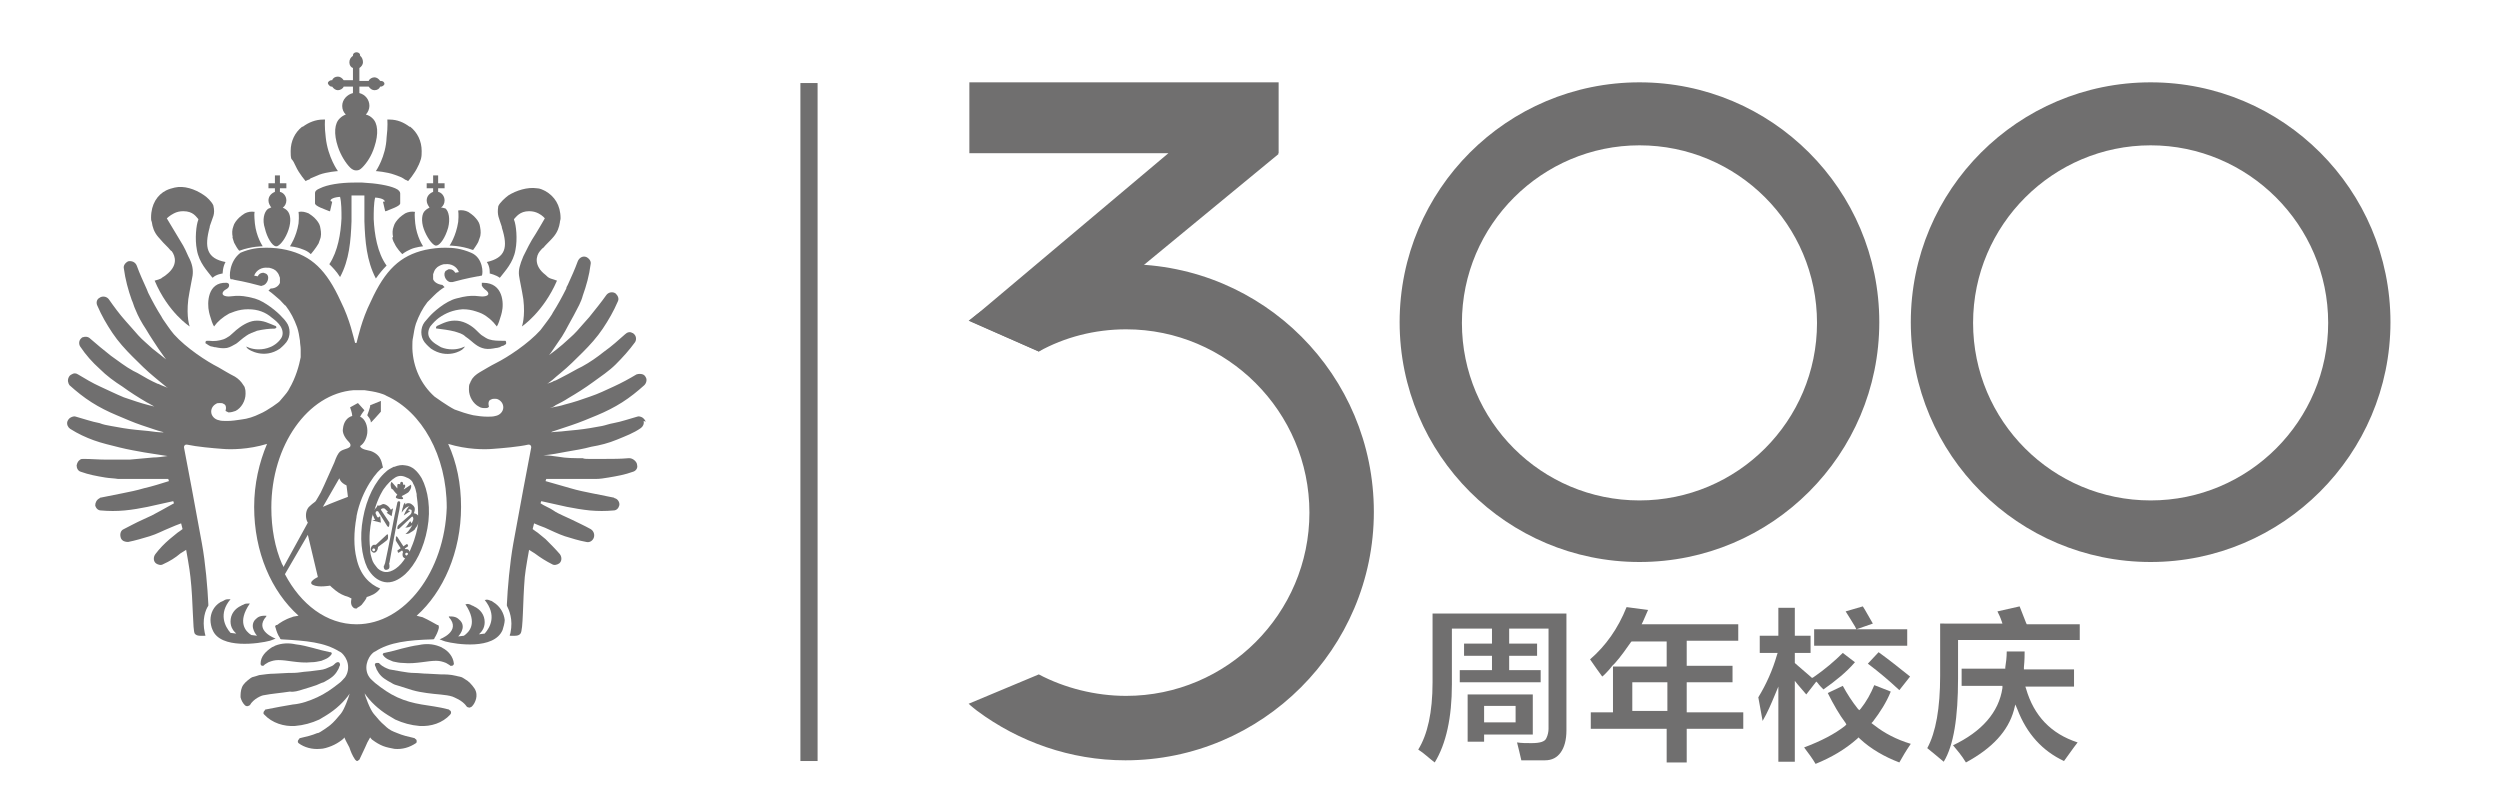 <?xml version="1.0" encoding="UTF-8"?> <svg xmlns="http://www.w3.org/2000/svg" xmlns:xlink="http://www.w3.org/1999/xlink" version="1.1" id="_Слой_1" x="0px" y="0px" viewBox="0 0 349.2 112.7" style="enable-background:new 0 0 349.2 112.7;" xml:space="preserve"> <style type="text/css"> .st0{fill:#706F6F;} </style> <g> <path class="st0" d="M207.3,102.6h6.8V97H205v6.6h2.3L207.3,102.6L207.3,102.6z M207.3,98.6h4.4v2.3h-4.4V98.6z"></path> <path class="st0" d="M200.4,106.5c1.6-2.6,2.4-6.3,2.4-10.9v-7.8h5.6v2.1h-3.9v1.7h3.9v2h-4.5v1.7h11.3v-1.7h-4.4v-2h3.9v-1.7h-3.9 v-2.1h5.5v14c0,0.4-0.1,0.9-0.3,1.3c-0.2,0.5-0.9,0.7-2.1,0.7c-0.7,0-1.4,0-2-0.1c0.2,0.8,0.4,1.6,0.6,2.5c1.2,0,2.3,0,3.3,0 s1.7-0.4,2.2-1.1c0.5-0.7,0.8-1.7,0.8-3.1V85.7h-18.7v9.6c0,4.2-0.7,7.3-2,9.4C198.9,105.2,199.6,105.9,200.4,106.5L200.4,106.5z"></path> <path class="st0" d="M235.6,95.3h6.4v-2.3h-6.4v-3.5h7.2v-2.3h-13.5l0.2-0.4c0.2-0.5,0.5-1.1,0.7-1.6l-3-0.4 c-1.2,3-2.9,5.4-5.1,7.3c0.6,0.9,1.2,1.7,1.7,2.4c0.4-0.3,0.7-0.7,1-1l0.4-0.5l0,0l0.4-0.4c0.8-0.9,1.5-1.9,2.2-2.9l0.1-0.1h4.9 v3.5h-7.5v6.4h-3.1v2.3h10.6v4.7h2.8v-4.7h7.9v-2.3h-7.9L235.6,95.3L235.6,95.3z M232.9,99.3H228v-4h4.9V99.3z"></path> <path class="st0" d="M265.3,96.4l1.5-1.9c-1.5-1.2-3-2.4-4.4-3.4l-1.5,1.6C262.5,93.9,263.9,95.1,265.3,96.4z"></path> <path class="st0" d="M261.6,87.1c-0.6-1-1-1.8-1.4-2.4l-2.4,0.7c0.4,0.6,0.8,1.3,1.3,2.1l0.2,0.4h-5.9v2.3h13v-2.3h-7.1L261.6,87.1 L261.6,87.1z"></path> <path class="st0" d="M261.4,101l0.2-0.2c1-1.3,1.9-2.7,2.5-4.2l-2.3-0.9c-0.5,1.2-1.1,2.3-1.9,3.3l-0.2,0.2l-0.2-0.2 c-0.8-1-1.5-2.1-2.1-3.2l-2.1,1c0.8,1.6,1.6,3,2.5,4.2l0.1,0.2l-0.2,0.2c-1.4,1.1-3.3,2.1-5.7,3c0.6,0.8,1.2,1.6,1.6,2.3 c2.2-0.9,4.1-2,5.8-3.5l0.2-0.2l0.2,0.2c1.5,1.4,3.4,2.5,5.5,3.3c0.4-0.7,0.9-1.6,1.6-2.6c-2-0.6-3.7-1.5-5.1-2.6L261.4,101 L261.4,101z"></path> <path class="st0" d="M257.4,91.2c-1.1,1.1-2.5,2.3-4.1,3.4l-0.2,0.1l-0.1-0.1c-0.7-0.6-1.5-1.3-2.2-1.9l-0.1-0.1v-1.4h2.2v-2.4 h-2.2v-3.9h-2.3v3.9h-2.6v2.4h2.5l-0.1,0.3c-0.6,2.1-1.5,4.1-2.6,5.9c0.2,1.1,0.4,2.2,0.6,3.3c0.7-1.2,1.2-2.4,1.7-3.6l0.5-1.2 v10.5h2.3V95.1l0.4,0.5c0.4,0.5,0.8,0.9,1.2,1.4l1.4-1.8l0.2,0.2c0.2,0.3,0.5,0.6,0.8,0.9c1.7-1.2,3.2-2.4,4.4-3.8L257.4,91.2 L257.4,91.2z"></path> <path class="st0" d="M283,96.2l-0.1-0.3h6.8v-2.4h-7v-0.3c0.1-1,0.1-1.8,0.1-2.2h-2.5c0,0.8-0.1,1.6-0.2,2.2l0,0.2h-6.1v2.4h5.7 l0,0.3c-0.5,3.4-2.9,6.1-6.9,8c0.5,0.6,1.2,1.4,1.8,2.4c3.7-2,5.9-4.4,6.7-7.3l0.2-0.8l0.3,0.7c1.3,3.4,3.5,5.8,6.5,7.2 c0.6-0.8,1.2-1.7,1.9-2.6C286.5,102.5,284.1,100,283,96.2L283,96.2z"></path> <path class="st0" d="M290.5,87.2h-7.4l-0.1-0.2c-0.4-1-0.7-1.8-0.9-2.3l-3.1,0.7c0.2,0.4,0.4,0.8,0.6,1.4l0.1,0.3H271v7.3 c0,4.5-0.6,7.9-1.8,10.1c0.7,0.6,1.5,1.2,2.3,1.9c1.4-2.3,2-6.2,2-11.6v-5.4h17L290.5,87.2L290.5,87.2z"></path> </g> <g> <g> <path class="st0" d="M229,78.5c-18.5,0-33.5-15-33.5-33.5s15-33.5,33.5-33.5s33.5,15,33.5,33.5S247.5,78.5,229,78.5z M229,20.3 c-13.6,0-24.8,11.1-24.8,24.8s11.1,24.8,24.8,24.8s24.8-11.1,24.8-24.8S242.7,20.3,229,20.3z"></path> <path class="st0" d="M300.4,78.5c-18.5,0-33.5-15-33.5-33.5s15-33.5,33.5-33.5s33.5,15,33.5,33.5S318.8,78.5,300.4,78.5z M300.4,20.3c-13.6,0-24.8,11.1-24.8,24.8s11.1,24.8,24.8,24.8s24.8-11.1,24.8-24.8S314,20.3,300.4,20.3z"></path> <polygon class="st0" points="178.6,11.5 135.4,11.5 135.4,21.4 163.2,21.4 135.4,44.8 145.1,49.1 178.6,21.5 178.5,21.4 178.6,21.4 "></polygon> <path class="st0" d="M157.3,36.9c-8.3,0-16,3-22,7.9l9.8,4.3c3.6-2,7.8-3.1,12.2-3.1c14.1,0,25.6,11.5,25.6,25.6 s-11.5,25.6-25.6,25.6c-4.3,0-8.6-1.1-12.2-3l-9.8,4.1c0.4,0.4,1.1,0.9,1.2,1c5.8,4.3,13,6.9,20.7,6.9c19.1,0,34.7-15.6,34.7-34.7 S176.5,36.9,157.3,36.9L157.3,36.9z"></path> <rect x="111.8" y="11.6" class="st0" width="2.4" height="94.7"></rect> </g> <g> <path class="st0" d="M41.2,23c0,0.1,0.1,0.1,0.1,0.2c0.5,1.1,1.4,2.1,1.4,2.1s0,0,0,0l0,0c0,0,0.1-0.1,0.4-0.2 c0.1,0,0.2-0.1,0.3-0.2c0.3-0.1,0.7-0.3,1.2-0.5c1.1-0.4,2.6-0.5,2.6-0.5s-1.4-1.9-1.7-4.7c-0.2-1.6-0.1-2.4-0.1-2.5 c-0.1,0-0.2,0-0.3,0c-1,0-2,0.4-2.8,1c0,0,0,0-0.1,0c-1,0.8-1.6,2-1.6,3.4c0,0.4,0,0.8,0.1,1.1C41,22.5,41.1,22.8,41.2,23L41.2,23 z"></path> <path class="st0" d="M68,36.6c0.5,0.7,0.4,1.6,0.4,1.6s0.9,0.2,1.4,0.6c0,0,0.1-0.1,0.1-0.1c0.6-0.8,1.8-2,2.1-3.8 c0.3-1.5,0.1-3.5-0.2-4.2c0,0,0-0.1,0-0.1c0.3-0.3,0.8-1.1,2.1-1.1c0.5,0,0.9,0.1,1.3,0.3c0.6,0.3,0.9,0.7,0.9,0.7s-1.2,2.1-1.8,3 c-0.3,0.5-0.5,0.9-1.2,2.3c-0.5,1.2-0.7,1.9-0.6,2.7c0.1,0.7,0.4,2,0.6,3.3c0.3,2.5-0.2,3.8-0.2,3.8s0,0,0,0c0,0,0,0,0,0 s3-2,4.9-6.4c0,0,0,0,0,0l0,0c-0.3-0.1-0.6-0.2-0.9-0.3s-0.5-0.3-0.7-0.5c-1.7-1.3-1.3-2.7-0.8-3.3c0.2-0.2,0.3-0.4,0.5-0.5 c0.4-0.5,0.9-0.9,1.4-1.5c0.6-0.7,0.8-1.4,0.9-2c0-0.2,0.1-0.4,0.1-0.6c0-1.9-0.9-3.1-2.1-3.8c-0.4-0.2-0.8-0.4-1.2-0.4 c-1.3-0.2-2.9,0.3-4,1c-0.4,0.3-1.2,1-1.4,1.5c-0.2,1.3,0.1,1.6,0.5,2.9c0,0,0,0,0,0.1C71,34.6,70.6,36,68,36.6L68,36.6z"></path> <path class="st0" d="M55.1,34c0.3,0.7,1,1.4,1,1.4l0,0l0.1,0.1c0,0,0.3-0.3,1.2-0.7c0.7-0.3,1.7-0.4,1.7-0.4s-0.9-1.3-1.1-3.2 c-0.1-1.1-0.1-1.6,0-1.6c0,0,0,0,0,0l0,0c-0.5-0.1-1,0-1.4,0.2c-0.3,0.2-0.6,0.4-0.8,0.6c-0.4,0.4-0.7,0.8-0.8,1.2 c-0.2,0.5-0.2,1-0.1,1.5C54.7,33.1,54.9,33.7,55.1,34L55.1,34z"></path> <path class="st0" d="M59.2,32c0.4,1.1,1.1,2.1,1.6,2.3c0.1,0,0.2,0,0.2,0l0,0c0.5-0.1,1.2-1.1,1.6-2.5c0.3-1.2,0.1-2.3-0.4-2.7 C62,29.1,61.9,29,61.7,29c0,0,0,0-0.1,0c0.3-0.2,0.5-0.6,0.5-1c0-0.6-0.4-1.1-0.9-1.2v-0.5h0.9v-0.7h-0.9v-1.1h-0.7v1.1h-0.9v0.7 h0.9v0.5c-0.5,0.2-0.9,0.6-0.9,1.2c0,0.4,0.2,0.7,0.4,1c-0.2,0.1-0.4,0.2-0.6,0.4C58.9,29.8,58.8,30.9,59.2,32L59.2,32z"></path> <path class="st0" d="M62.8,34.3c0,0,1.6,0,3.2,0.6c0,0,0.1,0,0.1,0c0.2-0.3,0.5-0.7,0.7-1.1c0.1-0.3,0.3-0.8,0.3-0.9 c0.1-0.5,0-1-0.1-1.5c-0.1-0.4-0.4-0.8-0.8-1.2c-0.2-0.2-0.5-0.4-0.8-0.6c0,0,0,0,0,0l0,0c-0.4-0.2-0.9-0.3-1.4-0.2 c0,0,0.1,0.6,0,1.6C63.7,33,62.8,34.3,62.8,34.3L62.8,34.3C62.8,34.3,62.8,34.3,62.8,34.3z"></path> <path class="st0" d="M52.5,23.9c0,0,1.5,0.1,2.6,0.5c0.5,0.2,0.9,0.3,1.2,0.5c0.1,0.1,0.2,0.1,0.3,0.2c0.3,0.1,0.4,0.2,0.4,0.2 l0,0h0c0,0,0.9-1,1.4-2.1c0-0.1,0.1-0.1,0.1-0.2c0.1-0.2,0.2-0.5,0.3-0.8c0.1-0.4,0.1-0.7,0.1-1.1c0-1.4-0.6-2.6-1.6-3.4 c0,0,0,0-0.1,0c-0.8-0.6-1.7-1-2.8-1c-0.1,0-0.2,0-0.3,0c0,0,0.1,0.9-0.1,2.5C53.9,21.9,52.5,23.9,52.5,23.9L52.5,23.9z"></path> <path class="st0" d="M53.5,28.2c0,0,0.2,0.9,0.3,1.3h0.1c0.7-0.3,2-0.7,2-1.1V27c0-0.2-0.2-0.5-0.7-0.7c-0.9-0.4-2.6-0.7-4.6-0.8 h-1.1c-2,0-3.8,0.3-4.8,0.8c-0.5,0.2-0.7,0.4-0.7,0.7v1.4c0,0.4,1.3,0.8,2,1.1c0,0,0.1,0,0.1,0c0.1-0.4,0.3-1.3,0.3-1.3 s-0.1-0.1-0.2-0.1c-0.1-0.2,0.1-0.3,0.3-0.4c0.2-0.1,0.7-0.2,1-0.2c0.2,0.8,0.2,2,0.2,3c-0.1,2.1-0.5,4.6-1.7,6.4 c0.5,0.5,1,1,1.5,1.8c1.3-2.4,1.5-5.1,1.6-7.8c0-1.2,0-2.6,0-3.6c0.1,0,0.5,0,0.9,0s0.8,0,0.9,0c0,1,0,2.4,0,3.6 c0.1,2.8,0.3,5.5,1.6,8c0.5-0.7,1-1.3,1.4-1.7c0,0,0.1-0.1,0.1-0.1c-1.3-1.8-1.7-4.4-1.8-6.5c0-1,0-2.2,0.2-3c0.3,0,0.8,0.1,1,0.2 c0.2,0.1,0.4,0.2,0.3,0.4C53.6,28.1,53.5,28.2,53.5,28.2L53.5,28.2z"></path> <path class="st0" d="M70.6,47.6C70.6,47.6,70.5,47.6,70.6,47.6C70.5,47.6,70.5,47.6,70.6,47.6h-0.1c-0.1,0-0.1,0-0.2,0 c-0.7,0-1.4,0-2-0.2c-0.3-0.1-0.6-0.3-0.9-0.5c-0.1,0-0.8-0.7-0.9-0.8c-0.5-0.5-1.5-1.2-2.6-1.3c-1.2-0.1-1.9,0.3-2.8,0.7 c-0.1,0-0.1,0.1-0.2,0.2c0,0.1,0,0.2,0.1,0.2c0,0,0.1,0,0.1,0c0.8,0.1,1.6,0.2,2.4,0.4c0.6,0.2,1.1,0.3,1.5,0.7 c0.6,0.4,1.1,0.9,1.4,1.1c0.4,0.3,0.8,0.5,1.3,0.6c0.5,0.1,1.1,0,1.6-0.1c0,0,0,0,0.1,0c0.1,0,0.3-0.1,0.4-0.1 c0.2-0.1,0.3-0.2,0.5-0.2c0,0,0,0,0,0c0.1-0.1,0.2-0.1,0.3-0.2l0,0c0.1,0,0.1-0.1,0.1-0.2C70.7,47.8,70.7,47.7,70.6,47.6 L70.6,47.6L70.6,47.6z"></path> <path class="st0" d="M67.3,39.9c0.1,0.2,0.2,0.3,0.4,0.5c0.6,0.4,0.8,0.9-0.1,1c-0.7,0.1-1.4-0.4-3.9,0.3 c-1.5,0.4-3.2,1.9-3.8,2.6c-0.2,0.2-0.4,0.5-0.6,0.7c-0.6,0.8-0.6,2,0,2.8c0.4,0.5,0.8,0.8,0.9,0.9c2.2,1.5,4.3,0.3,4.5,0 c0.2-0.2,0.2-0.2,0.2-0.3c0,0,0,0,0,0l0,0l0,0c0,0-0.7,0.4-1.7,0.4c-0.6,0-1.1-0.1-1.6-0.3c-0.3-0.2-1.2-0.6-1.6-1.3 c-0.3-0.5-0.2-1.1,0.1-1.6c0.4-0.5,0.8-0.9,1.2-1.2c1-0.7,2-1.1,3.3-1.2c0,0,0.1,0,0.1,0c0.6,0,1.2,0.1,1.8,0.3 c0.3,0.1,0.6,0.2,0.8,0.3c0.8,0.4,1.5,1,2.1,1.8l0,0c0,0,0,0,0,0c0.2-0.3,0.4-0.9,0.6-1.6c0-0.1,0.1-0.3,0.1-0.4 c0.3-1.2,0.2-4.1-2.6-4.1c-0.1,0-0.1,0-0.2,0C67.3,39.6,67.3,39.7,67.3,39.9z"></path> <path class="st0" d="M22.1,33.1c0.5,0.6,0.9,1,1.4,1.5c0.2,0.2,0.3,0.4,0.5,0.5c0.5,0.7,0.9,2-0.8,3.3c-0.2,0.2-0.5,0.3-0.7,0.5 c-0.2,0.1-0.5,0.2-0.9,0.3l0,0c0,0,0,0,0,0c1.9,4.5,4.9,6.4,4.9,6.4s0,0,0,0c0,0,0,0,0,0s-0.5-1.2-0.2-3.8 c0.2-1.3,0.5-2.7,0.6-3.3c0.1-0.8,0-1.6-0.6-2.7c-0.6-1.4-0.9-1.8-1.2-2.3c-0.6-1-1.8-3-1.8-3s0.4-0.4,1-0.7 c0.4-0.2,0.8-0.3,1.3-0.3c1.4,0,1.8,0.8,2.1,1.1c0,0,0,0.1,0,0.1c-0.3,0.7-0.5,2.7-0.2,4.2c0.3,1.8,1.5,3,2.1,3.8 c0,0,0.1,0.1,0.1,0.1c0.5-0.5,1.4-0.6,1.4-0.6c0,0,0-0.9,0.4-1.6c-2.6-0.5-3-2-2.2-4.9c0,0,0,0,0-0.1c0.4-1.3,0.8-1.6,0.5-2.9 c-0.2-0.5-0.9-1.2-1.4-1.5c-1.2-0.8-2.7-1.3-4-1c-0.4,0.1-0.8,0.2-1.2,0.4c-1.2,0.6-2.1,1.9-2.1,3.8c0,0.2,0,0.4,0.1,0.6 C21.3,31.7,21.5,32.4,22.1,33.1L22.1,33.1z"></path> <path class="st0" d="M40.5,34.4c0,0,1,0.1,1.7,0.4c0.9,0.3,1.2,0.7,1.2,0.7l0.1-0.1l0,0c0,0,0.6-0.7,1-1.4 c0.1-0.3,0.3-0.8,0.3-0.9c0.1-0.5,0-1-0.1-1.5c-0.1-0.4-0.4-0.8-0.8-1.2c-0.2-0.2-0.5-0.4-0.8-0.6c-0.5-0.2-0.9-0.3-1.4-0.2l0,0 c0,0,0,0,0,0c0,0,0.1,0.6,0,1.6C41.4,33.1,40.5,34.4,40.5,34.4L40.5,34.4z"></path> <path class="st0" d="M38.5,34.4L38.5,34.4c0.1,0,0.2,0,0.2,0c0.5-0.2,1.2-1.1,1.6-2.3c0.4-1.2,0.3-2.2-0.2-2.7 c-0.2-0.2-0.4-0.3-0.6-0.4c0.3-0.2,0.5-0.6,0.5-1c0-0.6-0.4-1.1-0.9-1.2v-0.5H40v-0.7h-0.9v-1.1h-0.7v1.1h-0.9v0.7h0.9v0.5 c-0.5,0.2-0.9,0.6-0.9,1.2c0,0.4,0.2,0.7,0.4,1c0,0,0,0-0.1,0c-0.1,0.1-0.3,0.1-0.4,0.2c-0.5,0.4-0.8,1.5-0.4,2.7 C37.3,33.2,38,34.3,38.5,34.4z"></path> <path class="st0" d="M32.7,33.9c0.2,0.4,0.5,0.9,0.7,1.1c0,0,0,0,0.1,0c1.6-0.6,3.2-0.6,3.2-0.6l0,0h0c0,0-0.9-1.3-1.1-3.2 c-0.1-1.1-0.1-1.6,0-1.6c-0.5-0.1-1,0-1.4,0.2l0,0c0,0,0,0,0,0c-0.3,0.2-0.6,0.4-0.8,0.6c-0.4,0.4-0.7,0.8-0.8,1.2 c-0.2,0.5-0.2,1-0.1,1.5C32.4,33,32.6,33.6,32.7,33.9z"></path> <path class="st0" d="M38.4,45.9C38.4,45.9,38.5,45.8,38.4,45.9c0.2-0.1,0.2-0.1,0.2-0.2c0-0.1-0.1-0.2-0.2-0.2 c-0.8-0.3-1.6-0.8-2.8-0.7c-1,0.1-2,0.8-2.6,1.3c-0.1,0.1-0.9,0.8-0.9,0.8c-0.3,0.2-0.6,0.4-0.9,0.5c-0.6,0.2-1.3,0.3-2,0.2 c-0.1,0-0.1,0-0.2,0h0c0,0,0,0-0.1,0c0,0,0,0,0,0l0,0c-0.1,0-0.2,0.1-0.2,0.2c0,0.1,0,0.2,0.1,0.2l0,0c0.1,0.1,0.2,0.1,0.3,0.2 c0,0,0,0,0,0c0.2,0.1,0.3,0.2,0.5,0.2c0.1,0,0.3,0.1,0.4,0.1c0,0,0,0,0.1,0c0.5,0.1,1,0.2,1.6,0.1c0.5-0.1,0.9-0.4,1.3-0.6 c0.3-0.2,0.8-0.7,1.4-1.1c0.4-0.3,1-0.5,1.5-0.7C36.8,46,37.6,45.9,38.4,45.9L38.4,45.9z"></path> <path class="st0" d="M29.2,43.6c0,0.1,0.1,0.3,0.1,0.4c0.2,0.7,0.4,1.3,0.6,1.6c0,0,0,0,0,0l0,0c0.5-0.7,1.2-1.3,2.1-1.8 c0.3-0.1,0.5-0.2,0.8-0.3c0.6-0.2,1.2-0.3,1.8-0.3c0,0,0.1,0,0.1,0c1.3,0,2.4,0.4,3.3,1.2c0.4,0.3,0.9,0.7,1.2,1.2 s0.4,1.1,0.1,1.6c-0.5,0.8-1.3,1.2-1.6,1.3c-0.5,0.2-1,0.3-1.6,0.3c-1,0-1.7-0.4-1.7-0.4l0,0l0,0c0,0,0,0,0,0c0,0,0,0.1,0.2,0.3 c0.2,0.2,2.3,1.5,4.5,0c0.1-0.1,0.5-0.4,0.9-0.9c0.6-0.8,0.6-2,0-2.8c-0.2-0.3-0.4-0.5-0.6-0.7c-0.6-0.7-2.4-2.2-3.8-2.6 c-2.5-0.7-3.2-0.2-3.9-0.3c-0.9-0.1-0.7-0.7-0.1-1c0.2-0.1,0.4-0.3,0.4-0.5s0-0.3-0.3-0.4c0,0-0.1,0-0.1,0 C29,39.4,28.9,42.3,29.2,43.6z"></path> <path class="st0" d="M62.7,86L62.7,86L62.7,86C62.7,86,62.7,86,62.7,86z"></path> <path class="st0" d="M51.3,58c0.1,0.2,0.5,0.5,0.5,1c0,0.1,1.4-1.5,1.4-1.5v-1.5l-1.5,0.6C51.8,56.7,51.3,58,51.3,58z"></path> <path class="st0" d="M42.3,96.3c0.7-0.2,1.3-0.4,1.9-0.6c0.3-0.1,0.6-0.3,1-0.4c0.3-0.2,0.6-0.3,1-0.6c0.3-0.2,0.6-0.5,0.8-0.8 c0.1-0.2,0.2-0.3,0.3-0.5c0-0.1,0.1-0.2,0.1-0.3l0.1-0.2l0,0c0-0.2-0.1-0.4-0.2-0.4c-0.1,0-0.1,0-0.2,0c-0.1,0-0.1,0.1-0.2,0.1 c-0.2,0.2-0.4,0.4-0.7,0.5c-0.2,0.1-0.5,0.2-0.7,0.3c-0.5,0.2-1.1,0.2-1.7,0.3s-1.2,0.1-1.8,0.2c-0.6,0.1-1.2,0.1-1.8,0.1 l-1.9,0.1c-0.7,0-1.3,0.1-2.1,0.2c-0.3,0.1-0.6,0.2-1,0.3c-0.1,0.1-0.2,0.1-0.3,0.2c-0.4,0.3-0.9,0.7-1.1,1.2s-0.2,1-0.2,1.4 c0.1,0.4,0.3,0.8,0.6,1.1c0.1,0.1,0.3,0.2,0.5,0.1c0,0,0.2-0.1,0.2-0.1c0.5-0.9,1.7-1.4,2-1.4c1-0.2,2.3-0.3,3.6-0.5 C41,96.7,41.7,96.5,42.3,96.3L42.3,96.3z"></path> <path class="st0" d="M36.4,92.7c0,0.2,0.1,0.3,0.3,0.3c0.1,0,0.1,0,0.2-0.1h0l0,0l0.1-0.1c0.2-0.1,0.3-0.2,0.5-0.3 c0.5-0.2,0.9-0.3,1.4-0.3c0.6,0,1.3,0.1,2,0.2c0.8,0.1,1.7,0.2,2.6,0.1c0.5,0,0.9-0.1,1.4-0.2c0.2-0.1,0.5-0.2,0.7-0.3l0,0h0 c0.2-0.1,0.5-0.3,0.7-0.6c0.1-0.1,0-0.3-0.1-0.3c0,0,0,0-0.1,0c0,0-0.9-0.2-1.3-0.3l-1.1-0.3c-0.8-0.2-1.5-0.4-2.4-0.5 c-0.9-0.2-1.9-0.2-2.9,0.2c-0.1,0.1-0.2,0.1-0.4,0.2C37.1,91,36.4,91.7,36.4,92.7L36.4,92.7z"></path> <path class="st0" d="M37.7,89.5c0,0,0.6-0.2,0.8-0.3l0,0c0,0-3.1-1.1-1.3-3.1v-0.1c0,0,0,0,0,0c-0.3,0-0.6,0-0.9,0.1 s-0.5,0.3-0.7,0.5c-0.8,1,0.3,2.2,0.3,2.2c-0.2,0-0.6-0.1-0.8-0.1c-0.8-0.5-2-1.8-0.2-4.4c0,0-0.1,0-0.1,0c-0.3,0-0.5,0-0.7,0.1 c-0.1,0.1-0.3,0.1-0.4,0.2c-0.9,0.4-1.5,1.2-1.5,2.2c0,0.4,0.1,0.8,0.3,1.1c0.1,0.2,0.3,0.4,0.5,0.6c-0.1,0-0.7-0.1-0.8-0.1 c-0.8-0.9-1.7-2.7,0-4.7c0,0-0.1,0-0.1,0c-0.3,0-0.5,0-0.7,0.1C31.1,84,31,84,30.8,84.1c-1,0.6-1.4,1.6-1.4,2.5 c0,0.4,0.1,1,0.3,1.4C30.8,90.7,36.2,89.9,37.7,89.5L37.7,89.5z"></path> <path class="st0" d="M65,94.9c-0.1-0.1-0.2-0.1-0.3-0.2c-0.3-0.2-0.7-0.2-1-0.3c-0.8-0.2-1.5-0.2-2.1-0.2l-1.9-0.1 c-0.6,0-1.2-0.1-1.8-0.1s-1.2-0.1-1.8-0.2c-0.6-0.1-1.2-0.2-1.7-0.3c-0.3-0.1-0.5-0.2-0.7-0.3c-0.2-0.1-0.5-0.3-0.7-0.5 c0-0.1-0.1-0.1-0.2-0.1s-0.1,0-0.2,0c-0.2,0-0.3,0.2-0.2,0.4l0,0l0.1,0.2c0,0.1,0.1,0.2,0.1,0.3c0.1,0.2,0.2,0.3,0.3,0.5 c0.2,0.3,0.5,0.6,0.8,0.8c0.3,0.2,0.6,0.4,1,0.6c0.3,0.2,0.6,0.3,1,0.4c0.7,0.2,1.2,0.4,1.9,0.6s1.3,0.3,2,0.4 c1.3,0.2,2.7,0.2,3.6,0.5c0.2,0.1,1.4,0.5,2,1.4c0,0,0.1,0.1,0.2,0.1c0.2,0.1,0.3,0,0.5-0.1c0.3-0.3,0.5-0.7,0.6-1.1 c0.1-0.4,0.1-0.9-0.2-1.4C65.9,95.6,65.4,95.1,65,94.9L65,94.9z"></path> <path class="st0" d="M54.2,92.1C54.2,92.1,54.2,92.1,54.2,92.1L54.2,92.1c0.2,0.1,0.5,0.2,0.7,0.3c0.5,0.1,0.9,0.2,1.4,0.2 c0.9,0.1,1.8,0,2.6-0.1c0.8-0.1,1.4-0.2,2-0.2c0.5,0,0.9,0.1,1.4,0.3c0.2,0.1,0.3,0.2,0.5,0.3l0.1,0.1l0,0h0C63,93,63,93,63.1,93 c0.2,0,0.3-0.2,0.3-0.3c-0.1-1-0.8-1.8-1.6-2.2c-0.1-0.1-0.2-0.1-0.4-0.2c-1-0.4-2-0.4-2.9-0.2c-0.8,0.1-1.6,0.3-2.4,0.5L55,90.9 c-0.4,0.1-1.3,0.3-1.3,0.3c0,0,0,0-0.1,0c-0.1,0.1-0.2,0.2-0.1,0.3C53.7,91.8,54,92,54.2,92.1L54.2,92.1z"></path> <path class="st0" d="M68.9,84.1c-0.1-0.1-0.3-0.2-0.4-0.2c-0.2-0.1-0.5-0.2-0.7-0.1c0,0-0.1,0-0.1,0c1.7,2.1,0.8,3.8,0,4.7 c-0.1,0-0.7,0.1-0.8,0.1c0.2-0.2,0.4-0.4,0.5-0.6c0.2-0.3,0.3-0.7,0.3-1.1c0-1-0.6-1.8-1.5-2.2c-0.1-0.1-0.3-0.1-0.4-0.2 c-0.2-0.1-0.5-0.2-0.7-0.1c0,0-0.1,0-0.1,0c1.8,2.7,0.5,3.9-0.2,4.4c-0.2,0-0.6,0.1-0.8,0.1c0,0,1.2-1.2,0.3-2.2 c-0.2-0.2-0.4-0.4-0.7-0.5c-0.3-0.1-0.6-0.1-0.9-0.1c0,0,0,0,0,0v0.1c1.8,2-1.3,3.1-1.3,3.1l0,0c0.2,0.1,0.8,0.3,0.8,0.3 c1.5,0.4,6.8,1.2,8-1.6c0.1-0.3,0.3-1,0.3-1.4C70.4,85.7,69.9,84.7,68.9,84.1L68.9,84.1z"></path> <path class="st0" d="M58.9,66.8c-0.6-1-1.3-1.7-2.3-1.8c-0.5-0.1-1,0-1.5,0.2l-0.1,0c-0.4,0.2-0.8,0.4-1.1,0.7 c-1.5,1.3-2.7,3.7-3.2,6.5c-0.5,2.7-0.2,5.2,0.6,6.9c0.6,1.1,1.4,1.8,2.4,2c1,0.2,2-0.3,2.9-1.1c1.4-1.3,2.6-3.6,3.1-6.4 C60.2,71.1,59.8,68.5,58.9,66.8L58.9,66.8z M52.2,71.6c0.6-2.2,1.4-3.3,1.4-3.3c0.5-0.7,1.1-1.3,1.6-1.6c0.5-0.3,1-0.3,1.6,0 c0.3,0.1,0.6,0.3,0.8,0.6l0,0c0,0.1,0.1,0.1,0.1,0.2c0,0.1,0.1,0.2,0.1,0.2c0.2,0.4,0.3,0.8,0.4,1.3c0,0.1,0,0.1,0,0.2 c0.2,1.5,0.2,1.7,0.2,3.2c0,0.1,0,0.7,0,0.8c-0.1,0.6-0.3,1.8-1,3.4c-0.2,0.6-0.7,1.2-0.7,1.2c-0.8,1.4-2,2.2-2.9,2.1 c-0.6-0.1-1-0.4-1.2-0.7c-0.6-0.7-0.6-1-0.7-1.3c-0.2-0.6-0.2-1-0.2-1.3c-0.2-1.7,0-2.9,0.2-4c0-0.2,0.1-0.5,0.2-0.8 C52.2,71.8,52.2,71.7,52.2,71.6"></path> <path class="st0" d="M52.3,71.6c0-0.1,0-0.1,0-0.2"></path> <path class="st0" d="M90.2,58.9c-0.1-0.2-0.2-0.4-0.5-0.6c-0.2-0.1-0.5-0.2-0.7-0.1h0c-1.1,0.3-2.2,0.7-3.3,0.9 c-0.6,0.1-1.1,0.3-1.6,0.4c-0.5,0.1-1.1,0.2-1.7,0.3c-1.2,0.2-2.3,0.3-3.4,0.4c-0.7,0.1-1.5,0.1-2.2,0.2c0.1,0,0.2,0,0.3-0.1 c0.3-0.1,0.6-0.2,0.9-0.3c0.6-0.2,1.2-0.4,1.8-0.6c1.2-0.4,2.4-0.9,3.6-1.4c1.2-0.5,2.4-1.1,3.5-1.8c1.1-0.7,2.1-1.5,3.1-2.4 c0.3-0.3,0.4-0.8,0.2-1.1c-0.1-0.2-0.2-0.3-0.4-0.4c-0.3-0.1-0.6-0.1-0.9,0l0,0c-1,0.6-2.1,1.2-3.2,1.7c-1.1,0.5-2.1,1-3.3,1.4 c-1.1,0.4-2.3,0.8-3.5,1.1c-0.6,0.2-1.2,0.3-1.7,0.4l-0.4,0.1c0.3-0.1,0.6-0.2,0.8-0.4c0.6-0.3,1.2-0.6,1.8-1 c1.2-0.7,2.3-1.4,3.4-2.2c1.1-0.8,2.3-1.6,3.2-2.5c1-1,1.9-2,2.7-3.1c0.2-0.3,0.2-0.8-0.1-1.1c-0.1-0.1-0.2-0.2-0.3-0.2 c-0.3-0.2-0.7-0.1-1,0.2l0,0c-0.9,0.8-1.9,1.7-2.9,2.4c-1,0.8-2,1.5-3.1,2.1c-0.2,0.1-0.4,0.2-0.6,0.3c-0.9,0.5-1.8,1-2.8,1.5 c-0.2,0.1-0.4,0.2-0.5,0.2c-0.3,0.2-0.7,0.3-1,0.4c0.1,0,0.1-0.1,0.2-0.1c0.4-0.3,0.8-0.6,1.1-0.9c0.2-0.2,0.4-0.3,0.6-0.5 c1.1-0.9,2.1-1.9,3.1-2.9c0,0,0,0,0,0c1-1,2-2.1,2.8-3.3c0.8-1.2,1.5-2.4,2.1-3.8c0.2-0.4,0-0.8-0.3-1.1c0,0,0,0,0,0l0,0 c-0.4-0.3-1-0.2-1.3,0.2l0,0c-0.7,1-1.6,2.1-2.4,3.1c-0.3,0.3-0.5,0.6-0.8,0.9c-0.6,0.7-1.2,1.4-1.9,2c-0.3,0.3-0.7,0.6-1,0.9 c-0.6,0.5-1.2,1-1.9,1.5c0.1-0.1,0.2-0.3,0.3-0.4c0.5-0.7,1-1.5,1.5-2.2c0.3-0.5,0.6-1,0.9-1.6c0.5-0.9,1-1.8,1.5-2.8 c0.2-0.4,0.4-0.9,0.5-1.3c0.5-1.4,0.9-2.8,1.1-4.4c0.1-0.4-0.2-0.8-0.6-1l0,0c0,0,0,0,0,0c-0.5-0.2-1,0.1-1.2,0.6l0,0 c-0.4,1.1-0.9,2.2-1.4,3.3c-0.1,0.2-0.2,0.3-0.2,0.5c-0.6,1.2-1.2,2.3-1.9,3.4c0,0.1-0.1,0.1-0.1,0.2c-0.5,0.8-1.1,1.5-1.6,2.2 c-1.7,1.9-4.6,3.8-6.2,4.6c-0.8,0.4-1.6,0.9-2.3,1.3c0,0,0,0,0,0c-0.5,0.3-1,0.7-1.2,1.2c-0.1,0.1-0.1,0.3-0.2,0.4 c-0.1,0.2-0.1,0.5-0.1,0.8c0,1,0.6,2,1.4,2.4c0.3,0.2,0.6,0.2,0.9,0.2c0.1,0,0.1,0,0.1,0c0.3,0,0.4-0.2,0.4-0.2s-0.2-0.6,0.1-0.9 c0.1,0,0.1-0.1,0.2-0.1c0.2-0.1,0.3-0.1,0.5-0.1c0.2,0,0.3,0,0.5,0.1c0.4,0.2,0.7,0.6,0.7,1.1c0,0.6-0.5,1.1-1.1,1.2 c-0.3,0.1-0.8,0.1-1.1,0.1c-0.7,0-1.4-0.1-2-0.2c-0.9-0.2-1.8-0.5-2.6-0.8c-1-0.5-2.8-1.8-2.8-1.8c-1.9-1.7-3-4.1-3.1-6.7 c0-0.1,0-0.2,0-0.4c0-0.4,0-0.8,0.1-1.2c0.1-0.6,0.2-1.3,0.4-1.9c0.4-1.1,0.9-2.1,1.6-3c0.1-0.1,0.4-0.4,0.8-0.8c0,0,0,0,0.1-0.1 c0,0,0,0,0,0c0.5-0.5,1-0.9,1.5-1.2l0,0l0,0c0,0-0.1-0.1-0.1-0.1c-0.1-0.1-0.1-0.1-0.2-0.2c-0.8-0.1-1.2-0.5-1.3-0.8c0,0,0,0,0,0 c0,0,0-0.1,0-0.1c0-0.1,0-0.5,0-0.6c0.1-0.3,0.2-0.6,0.4-0.8c0.1-0.1,0.2-0.2,0.2-0.2c0.3-0.2,0.5-0.3,0.9-0.4c0.1,0,0.2,0,0.2,0 c0,0,0,0,0,0c0.8-0.1,1.6,0.3,1.9,1.1l0,0l-0.5,0.1l0,0l0,0c-0.2-0.3-0.4-0.5-0.8-0.5c-0.1,0-0.2,0-0.3,0.1 c-0.1,0-0.1,0.1-0.2,0.1c-0.5,0.4-0.1,1.5,0.6,1.6c0.1,0,0.2,0,0.3,0c0,0,0,0,0,0c0.3-0.1,2.3-0.6,3.5-0.8c0.2,0,0.4-0.1,0.6-0.1 c0,0,0,0,0,0l0,0l0,0c0.2-0.3,0.2-2.5-1.5-3.2c-1.4-0.6-2.5-0.7-3.6-0.7c-1,0-1.8,0.1-2.8,0.3c-3.5,0.8-5.6,2.8-7.6,7.2l0,0 c-1.3,2.6-1.8,5.1-2,5.8c0,0-0.1,0-0.2,0c-0.2-0.7-0.7-3.2-2-5.8l0,0c-2-4.4-4.1-6.4-7.6-7.2c-0.9-0.2-1.8-0.3-2.8-0.3 c-1.1,0-2.2,0.1-3.6,0.7C32,36.5,32,38.7,32.2,39c0,0,0,0,0,0c0.2,0,0.3,0,0.6,0.1c1.2,0.2,3.2,0.7,3.5,0.8c0,0,0,0,0,0 c0.1,0,0.2,0.1,0.3,0c0.8-0.1,1.2-1.4,0.5-1.7c-0.1,0-0.2-0.1-0.3-0.1c-0.3,0-0.6,0.1-0.8,0.5l0,0l0,0c0,0-0.5-0.1-0.5-0.1l0,0 c0.3-0.8,1.1-1.2,1.9-1.1c0,0,0,0,0,0c0.1,0,0.2,0,0.2,0c0.4,0.1,0.8,0.2,1.1,0.6c0.2,0.2,0.3,0.5,0.4,0.8c0,0,0,0.4,0,0.6 c0,0,0,0,0,0.1c0,0,0,0,0,0c-0.1,0.3-0.5,0.8-1.3,0.8c0,0-0.1,0.1-0.2,0.2c0,0-0.1,0.1-0.1,0.1c0.5,0.3,1.1,0.9,1.6,1.3 c0.4,0.4,0.7,0.8,0.8,0.8c0.7,0.9,1.2,1.9,1.6,3c0.2,0.6,0.3,1.2,0.4,1.9c0,0.4,0.1,0.8,0.1,1.2c0,0.1,0,0.2,0,0.4 c0,0.2,0,0.4,0,0.7c-0.2,1.1-0.7,2.9-1.6,4.4c0,0.1-0.1,0.1-0.1,0.2h0c-0.3,0.5-0.8,1-1.2,1.5c0,0.1-1.8,1.4-2.8,1.8 c-0.8,0.4-1.7,0.7-2.6,0.8c-0.7,0.1-1.3,0.2-2,0.2c-0.3,0-0.9,0-1.1-0.1c-0.6-0.1-1.1-0.6-1.1-1.2c0-0.5,0.3-0.9,0.7-1.1 c0.1-0.1,0.3-0.1,0.5-0.1c0.2,0,0.4,0,0.5,0.1c0.1,0,0.1,0.1,0.2,0.1c0.3,0.3,0.1,0.9,0.1,0.9s0.2,0.1,0.4,0.2c0,0,0.1,0,0.1,0 c0.3,0,0.6-0.1,0.9-0.2c0.8-0.4,1.4-1.4,1.4-2.4c0-0.3,0-0.5-0.1-0.8c0-0.1-0.1-0.3-0.2-0.4c-0.3-0.5-0.7-0.9-1.2-1.2c0,0,0,0,0,0 c-0.8-0.4-1.6-0.9-2.3-1.3c-1.6-0.8-4.5-2.7-6.2-4.6c-0.6-0.7-1.1-1.5-1.6-2.2c0-0.1-0.1-0.1-0.1-0.2c-0.7-1.1-1.3-2.2-1.9-3.4 c-0.1-0.2-0.1-0.3-0.2-0.5c-0.5-1.1-1-2.2-1.4-3.3l0,0c-0.2-0.5-0.7-0.7-1.2-0.6c0,0,0,0,0,0l0,0c-0.4,0.2-0.7,0.6-0.6,1 c0.2,1.5,0.6,3,1.1,4.4c0.2,0.4,0.3,0.9,0.5,1.3c0.4,1,0.9,1.9,1.5,2.8c0.3,0.5,0.6,1,1,1.6c0.5,0.8,1,1.5,1.5,2.2 c0.1,0.1,0.2,0.3,0.3,0.4c-0.6-0.5-1.3-1-1.9-1.5c-0.3-0.3-0.7-0.6-1-0.9c-0.7-0.6-1.3-1.3-1.9-2c-0.3-0.3-0.5-0.6-0.8-0.9 c-0.9-1-1.7-2.1-2.4-3.1l0,0c-0.3-0.4-0.9-0.5-1.3-0.2l0,0c0,0,0,0,0,0c-0.4,0.2-0.5,0.7-0.3,1.1c0.6,1.4,1.3,2.6,2.1,3.8 c0.8,1.2,1.8,2.3,2.8,3.3c0,0,0,0,0,0c1,1,2,2,3.1,2.9c0.2,0.2,0.4,0.3,0.6,0.5c0.4,0.3,0.7,0.6,1.1,0.9c0.1,0,0.1,0.1,0.2,0.1 c-0.3-0.1-0.7-0.3-1-0.4c-0.2-0.1-0.4-0.2-0.5-0.2c-0.9-0.4-1.8-0.9-2.8-1.5c-0.2-0.1-0.4-0.2-0.6-0.3c-1.1-0.6-2.1-1.4-3.1-2.1 c-1-0.8-2-1.6-2.9-2.4l0,0c-0.3-0.3-0.7-0.3-1-0.2c-0.1,0-0.2,0.1-0.3,0.2c-0.3,0.3-0.3,0.8-0.1,1.1c0.8,1.2,1.7,2.2,2.7,3.1 c1,1,2.1,1.8,3.2,2.5c1.1,0.8,2.2,1.5,3.4,2.2c0.6,0.3,1.2,0.7,1.8,1c0.3,0.1,0.6,0.3,0.9,0.4L22.5,57c-0.6-0.1-1.2-0.3-1.7-0.4 c-1.2-0.3-2.3-0.7-3.5-1.1C16.1,55,15.1,54.5,14,54c-1.1-0.5-2.1-1.1-3.1-1.7l0,0c-0.3-0.2-0.6-0.2-0.9,0 c-0.2,0.1-0.3,0.2-0.4,0.4c-0.2,0.4-0.1,0.8,0.1,1.1c1,0.9,2,1.7,3.1,2.4c1.1,0.7,2.3,1.3,3.5,1.8c1.2,0.5,2.3,1,3.5,1.4 c0.6,0.2,1.2,0.4,1.8,0.6c0.3,0.1,0.6,0.2,1,0.3c0.1,0,0.2,0.1,0.3,0.1c-0.7,0-1.5-0.1-2.2-0.2c-1.1-0.1-2.3-0.2-3.5-0.4 c-0.6-0.1-1.1-0.2-1.7-0.3c-0.6-0.1-1.1-0.2-1.6-0.4c-1.1-0.2-2.2-0.6-3.3-0.9h0c-0.2-0.1-0.5,0-0.7,0.1s-0.4,0.3-0.5,0.6 c-0.1,0.4,0.1,0.8,0.4,1c1.1,0.7,2.2,1.2,3.3,1.6c1.1,0.4,2.4,0.7,3.6,1c1.2,0.3,2.4,0.5,3.5,0.7c1.1,0.2,2.1,0.3,3.2,0.5 c-0.7,0.1-1.4,0.2-2,0.2c-1.1,0.1-2.2,0.2-3.3,0.3c-0.3,0-0.5,0-0.8,0h-0.8l-1.6,0c-1.1,0-2.2-0.1-3.2-0.1h0c-0.2,0-0.4,0-0.5,0.1 c-0.3,0.2-0.4,0.4-0.5,0.8c0,0.4,0.2,0.8,0.6,0.9c1.1,0.4,2.2,0.6,3.4,0.8c0.6,0.1,1.2,0.1,1.8,0.2c0.3,0,0.6,0,0.9,0h0.9 c1.1,0,2.3,0,3.4,0c0.8,0,1,0,1.8,0l0.1,0.3c-1.3,0.4-2.2,0.7-3.5,1c-1,0.3-2,0.5-3,0.7c-1,0.2-2,0.4-3,0.6h0 c-0.1,0-0.1,0-0.2,0.1c-0.4,0.2-0.6,0.6-0.6,1c0.1,0.4,0.4,0.7,0.8,0.7c1.1,0.1,2.2,0.1,3.3,0s2.2-0.3,3.2-0.5 c1-0.2,2.6-0.6,3.6-0.8l0.1,0.3c-0.4,0.2-1.4,0.8-1.8,1c-0.4,0.2-0.9,0.5-1.3,0.7c-0.4,0.2-0.9,0.4-1.3,0.6l0,0c0,0,0,0,0,0 c-0.9,0.4-1.8,0.9-2.6,1.3h0c-0.5,0.2-0.6,0.8-0.4,1.3c0.2,0.4,0.6,0.5,1,0.5c1-0.2,2-0.5,3-0.8c1-0.3,1.9-0.8,2.9-1.2 c0.2-0.1,1.2-0.5,1.5-0.6l0.2,0.8c-0.1,0.1-0.7,0.5-0.7,0.5l-1.1,0.9c-0.7,0.6-1.4,1.3-2,2.1c-0.3,0.4-0.3,1,0.1,1.3 c0.3,0.2,0.7,0.3,1,0.1c0,0,0,0,0,0l0,0c0.9-0.4,1.7-0.9,2.4-1.5l0.8-0.5c0,0,0.5,2.7,0.6,3.8c0.4,3.5,0.3,7.4,0.6,7.9 c0.3,0.4,0.9,0.3,1.5,0.3c0-0.1-0.1-0.3-0.1-0.4c0,0,0,0,0,0c-0.4-1.9,0.1-3.2,0.5-3.8c0,0,0,0,0,0s0-0.1,0-0.2 c-0.1-2.2-0.4-5.8-0.9-8.5c-0.8-4.4-2.1-11.4-2.5-13.4c0-0.1,0-0.2,0.1-0.3c0.1-0.1,0.2-0.1,0.3-0.1c1.4,0.3,3.6,0.5,5,0.6 c1.1,0.1,3.6,0.1,6.2-0.7c-1.1,2.6-1.8,5.6-1.8,8.8c0,6.3,2.4,11.8,6.2,15.2c-0.4,0.1-0.8,0.1-0.9,0.2c-1,0.3-1.7,0.8-2.1,1.1 c0,0,0,0,0,0c0,0-0.1,0-0.1,0c-0.2,0.1-0.2,0.2-0.1,0.4c0.1,0.4,0.3,1,0.6,1.4c0,0.1,0.1,0.2,0.2,0.2c3.5,0.2,6,0.4,8.1,1.7 c0,0,0,0,0,0c0.1,0,0.1,0.1,0.2,0.1c1,0.8,1.4,2.3,0.6,3.5c-0.3,0.3-0.5,0.6-0.8,0.8c-1,0.8-2,1.5-3.1,2c-1.1,0.5-2.2,0.9-3.4,1 c-1.2,0.2-2.3,0.4-3.8,0.7l0,0c0,0-0.1,0-0.1,0.1c-0.1,0.1-0.2,0.2-0.2,0.4c0,0.1,0,0.1,0.1,0.2c1.1,1.2,2.8,1.7,4.3,1.6 c1.2-0.1,2.3-0.4,3.4-0.9c0.3-0.2,0.7-0.4,1-0.6c1.3-0.8,2.5-1.9,3.3-3.1c0,0,0-0.1,0-0.1c0,0,0,0,0,0c-0.2,0.7-0.8,2.4-1.3,3 c-0.5,0.6-1,1.2-1.5,1.6c-0.4,0.3-0.8,0.6-1.3,0.9c-0.2,0.1-0.3,0.2-0.5,0.2c-0.7,0.3-1.5,0.5-2.4,0.7l0,0c0,0-0.1,0-0.1,0.1 c-0.1,0.1-0.2,0.2-0.2,0.4c0,0.1,0.1,0.2,0.1,0.2c0.8,0.6,1.9,0.9,3,0.8c0.5,0,1.1-0.2,1.6-0.4c0.5-0.2,1-0.5,1.4-0.8 c0.1-0.1,0.3-0.2,0.4-0.4c0.2,0.5,0.5,1,0.7,1.4c0.2,0.6,0.4,1.1,0.8,1.7c0.1,0.1,0.2,0.2,0.3,0.2c0,0,0.2-0.1,0.3-0.2 c0.3-0.6,0.5-1.1,0.8-1.7c0.2-0.5,0.4-0.9,0.7-1.4c0.1,0.1,0.2,0.3,0.4,0.4c0.4,0.3,0.9,0.6,1.4,0.8c0.5,0.2,1.1,0.3,1.6,0.4 c1.1,0.1,2.1-0.2,3-0.8c0.1-0.1,0.1-0.1,0.1-0.2c0-0.2,0-0.3-0.2-0.4c0,0-0.1-0.1-0.1-0.1l0,0c-0.9-0.2-1.7-0.4-2.4-0.7 c-0.2-0.1-0.3-0.1-0.5-0.2c-0.5-0.2-0.9-0.5-1.3-0.9c-0.5-0.4-1-1-1.5-1.6c-0.5-0.6-1.2-2.4-1.3-3c0,0,0,0,0,0c0,0,0,0.1,0,0.1 c0.8,1.2,2,2.3,3.3,3.1c0.3,0.2,0.7,0.4,1,0.6c1.1,0.5,2.2,0.8,3.4,0.9c1.6,0.1,3.2-0.4,4.3-1.6c0-0.1,0.1-0.1,0.1-0.2 c0-0.2,0-0.3-0.2-0.4c0,0-0.1-0.1-0.1-0.1l0,0c-1.5-0.4-2.7-0.5-3.8-0.7c-1.2-0.2-2.3-0.5-3.4-1c-1.1-0.5-2.1-1.2-3.1-2 c-0.3-0.3-0.6-0.5-0.8-0.8c-0.8-1.1-0.4-2.7,0.6-3.5c0.1,0,0.1-0.1,0.2-0.1c0,0,0,0,0,0c2-1.3,4.6-1.6,8.1-1.7 c0.1,0,0.2-0.1,0.2-0.2c0.2-0.3,0.5-0.9,0.6-1.4c0-0.2,0-0.3-0.1-0.4c0,0-0.1,0-0.1,0c0,0,0,0,0,0c-0.4-0.2-1.2-0.7-2.1-1.1 c-0.1,0-0.4-0.1-0.8-0.2c3.7-3.3,6.2-8.9,6.2-15.2c0-3.2-0.6-6.2-1.8-8.8c2.6,0.8,5.1,0.8,6.2,0.7c1.4-0.1,3.7-0.3,5-0.6 c0.1,0,0.2,0,0.3,0.1c0.1,0.1,0.1,0.2,0.1,0.3c-0.4,2-1.7,9-2.5,13.4c-0.5,2.8-0.8,6.3-0.9,8.5c0,0,0,0.1,0,0.2c0,0,0,0,0,0 c0.3,0.6,0.9,1.9,0.5,3.8c0,0,0,0,0,0c0,0.1-0.1,0.2-0.1,0.4c0.6,0,1.2,0.1,1.5-0.3c0.4-0.5,0.3-4.4,0.6-7.9 c0.1-1.1,0.6-3.8,0.6-3.8l0.8,0.5c0.8,0.6,1.6,1.1,2.4,1.5l0,0c0,0,0,0,0,0c0.3,0.2,0.7,0.1,1-0.1c0.4-0.3,0.4-0.9,0.1-1.3 c-0.6-0.7-1.3-1.4-2-2.1l-1.1-0.9c0,0-0.6-0.4-0.7-0.5l0.2-0.8c0.2,0.1,1.2,0.5,1.5,0.6c0.9,0.4,1.9,0.9,2.8,1.2 c1,0.3,1.9,0.6,3,0.8c0.4,0.1,0.8-0.1,1-0.5c0.2-0.4,0.1-1-0.4-1.3h0c-0.9-0.5-1.8-0.9-2.6-1.3c0,0,0,0,0,0l0,0 c-0.4-0.2-0.9-0.4-1.3-0.6s-0.9-0.4-1.3-0.7s-1.4-0.7-1.8-1l0.1-0.3c1,0.2,2.6,0.6,3.6,0.8c1,0.2,2.2,0.4,3.2,0.5 c1.1,0.1,2.2,0.1,3.3,0c0.4,0,0.7-0.3,0.8-0.7c0.1-0.4-0.2-0.9-0.6-1c-0.1,0-0.1-0.1-0.2-0.1h0c-1-0.2-2-0.4-3-0.6 c-1-0.2-2-0.4-3-0.7c-1.3-0.4-2.2-0.6-3.5-1l0.1-0.3c0.8,0,1,0,1.8,0c1.1,0,2.3,0,3.4,0h0.8c0.3,0,0.6,0,0.9,0 c0.6,0,1.2-0.1,1.8-0.2c1.2-0.2,2.3-0.4,3.4-0.8c0.4-0.1,0.7-0.5,0.6-0.9c0-0.3-0.2-0.6-0.5-0.8C88.2,64,88,64,87.8,64h0 c-1.1,0.1-2.2,0.1-3.2,0.1l-1.6,0h-0.8c-0.3,0-0.6,0-0.8-0.1C80.2,64,79.1,64,78,63.8c-0.7-0.1-1.4-0.2-2.1-0.2 c1.1-0.1,2.2-0.3,3.2-0.5c1.2-0.2,2.4-0.4,3.5-0.7c1.2-0.2,2.4-0.5,3.6-1c1.2-0.5,2.3-0.9,3.3-1.6c0.3-0.2,0.5-0.6,0.4-1 L90.2,58.9z M49.8,87.2C49.8,87.2,49.8,87.2,49.8,87.2c-4.2,0-7.8-2.8-10-7c1-1.7,3.2-5.5,3.2-5.5c0.2,0.8,1.4,5.9,1.4,5.9 s-1.5,0.7-0.7,1.1s2.4,0.1,2.4,0.1s0.4,0.4,0.8,0.7c0.5,0.4,1.1,0.7,1.8,0.9c0.2,0.1,0.4,0.2,0.4,0.2s-0.2,0.7,0.1,1.1 c0.1,0.1,0.2,0.3,0.5,0.3c0.1,0,0.2,0,0.2-0.1c0.2-0.1,0.5-0.3,0.6-0.4c0.3-0.4,0.5-0.6,0.7-1c0,0,0,0,0-0.1 c0.6-0.2,1.3-0.4,1.9-1.2c-1.5-0.6-2.8-1.9-3.3-4.2c-0.2-0.8-0.3-1.7-0.3-2.7c0-1,0.1-2,0.3-3.1c0,0,0-0.1,0-0.1 c0.7-3.7,3-6.5,3.7-6.8c-0.2-0.5-0.1-1.7-1.7-2.3c-0.3-0.1-1.4-0.2-1.5-0.7c0.5-0.3,0.9-1,1-1.8c0.1-1-0.3-2-1-2.3 c0.2-0.4,0.6-0.9,0.6-0.9L50,56.3l-0.2,0.1l-0.9,0.5c0,0,0.3,0.8,0.3,1.2c-0.7,0.2-1.2,0.8-1.3,1.8c-0.1,0.5,0.2,1.2,0.8,1.8 c0.3,0.3,0.3,0.5,0.2,0.7c-0.4,0.4-1.2,0.3-1.6,0.9c-0.3,0.4-0.6,1.3-0.6,1.3c-0.2,0.4-1.4,3.2-1.9,4.2c-0.1,0.2-0.7,1.2-0.7,1.2 s-0.2,0.2-0.5,0.4c-0.2,0.2-0.5,0.4-0.6,0.6c-0.4,0.6-0.3,1.6,0,2l-3.4,6.2c-0.1-0.3-0.2-0.4-0.2-0.4c-1-2.3-1.5-5-1.5-7.9 c0-8.7,5.1-15.9,11.5-16.4h1.5c0.7,0.1,1.4,0.2,2.1,0.4c0.3,0.1,0.7,0.2,1,0.4c4.9,2.2,8.4,8.3,8.4,15.6 C62.1,79.8,56.6,87.2,49.8,87.2L49.8,87.2z M48.6,69.4c0,0-2.4,0.9-3.5,1.4l2.3-4c0,0,0.1,0.6,1,1C48.4,67.8,48.6,69.4,48.6,69.4 L48.6,69.4z"></path> <path class="st0" d="M46.3,12.1c0,0,0.1,0,0.1,0c0.2,0.3,0.5,0.5,0.8,0.5l0,0c0.3,0,0.7-0.2,0.8-0.5h1.3V13 c-0.8,0.2-1.5,0.9-1.5,1.8c0,0.5,0.2,0.9,0.5,1.2c-0.3,0.1-0.6,0.3-0.8,0.5c-0.8,0.7-0.9,2.2-0.3,4c0.4,1.2,1.1,2.3,1.7,2.9 c0.3,0.3,0.6,0.4,0.8,0.4h0.1c0.3,0,0.5-0.1,0.8-0.4c0.6-0.6,1.3-1.6,1.7-2.9c0.6-1.8,0.5-3.3-0.3-4c-0.2-0.2-0.5-0.4-0.9-0.5 c0.3-0.3,0.5-0.8,0.5-1.2c0-0.9-0.6-1.6-1.4-1.8v-0.9h1.3c0.2,0.3,0.5,0.5,0.8,0.5h0c0.4,0,0.7-0.2,0.8-0.5c0,0,0.1,0,0.1,0 c0.2,0,0.5-0.2,0.5-0.4s-0.2-0.4-0.5-0.4c0,0-0.1,0-0.1,0c-0.2-0.3-0.5-0.5-0.8-0.5h0c-0.3,0-0.7,0.2-0.8,0.5h-1.3V9.5 c0.3-0.2,0.5-0.5,0.5-0.8S50.6,8,50.3,7.8c0-0.1,0-0.1,0-0.1c0-0.2-0.2-0.4-0.5-0.4s-0.5,0.2-0.5,0.4c0,0.1,0,0.1,0,0.1 c-0.3,0.2-0.5,0.5-0.5,0.9s0.2,0.7,0.5,0.8v1.7h-1.3c-0.2-0.3-0.5-0.5-0.8-0.5l0,0c-0.4,0-0.7,0.2-0.8,0.5c0,0-0.1,0-0.1,0 c-0.2,0-0.5,0.2-0.5,0.4S46.1,12.1,46.3,12.1z"></path> <path class="st0" d="M58.4,72c-0.2-0.2-0.4-0.3-0.6-0.3c0.1-0.2,0.2-0.6,0.1-0.8c0-0.1-0.1-0.1-0.1-0.2l0,0 c-0.3-0.3-0.5-0.4-0.6-0.4c-0.1,0-0.4-0.1-0.6,0.2l0-0.3c-0.2,0.1-0.3,0.5-0.3,0.6c-0.1,0.2-0.2,0.8-0.2,0.8 c0.5-0.7,0.7-0.8,1.1-0.9c-0.3,0.2-0.6,0.8-0.8,1.3l0.9-0.6L57,71.3c0.1-0.2,0.2-0.2,0.4-0.1c0.1,0,0.1,0.1,0.1,0.2 c0,0.1,0,0.3-0.2,0.5l0,0l-1.6,1.4c-0.1,0.1-0.2,0.2-0.2,0.5c0,0.1,0.1,0.2,0.3,0l1.7-1.6c0.1-0.1,0.2,0,0.2,0.1 c0.1,0.2,0,0.4-0.2,0.8l-0.2-0.3c-0.2,0.2-0.4,0.7-0.7,0.9c0,0,0.5,0,0.8-0.2c0.1-0.1,0.2-0.2,0.2-0.2c-0.3,0.7-0.9,1.3-1,1.3 c0,0,0.5,0,0.7-0.2c0.2-0.1,0.5-0.3,0.7-0.5L58,73.8c0.2-0.2,0.4-0.5,0.5-1C58.6,72.5,58.6,72.2,58.4,72L58.4,72z"></path> <path class="st0" d="M54.7,72.1l0.2-1.1l-0.3,0.2c0,0-0.2-0.3-0.3-0.4c-0.3-0.3-0.6-0.4-0.8-0.4c-0.3,0.1-0.4,0.3-0.8,0.2 c0,0.3-0.3,0.4-0.5,0.7c-0.2,0.2-0.2,0.6,0,0.9c0,0.1,0.2,0.4,0.2,0.4l-0.4,0.1l1.2,0.3c0-0.1-0.1-0.9-0.1-0.9l-0.3,0.2 c-0.1-0.1-0.2-0.2-0.2-0.3c-0.1-0.2-0.2-0.3-0.1-0.5c0-0.1,0.2-0.1,0.3-0.1l1.3,2.1c0.1,0.1,0.2,0.1,0.2,0.1 c0.1-0.2,0.1-0.5,0.1-0.6l-1.2-1.8c0-0.1,0.2-0.2,0.3-0.2c0.2,0,0.2,0,0.4,0.2c0.1,0.1,0.2,0.2,0.3,0.3L54,71.6 C54.2,71.8,54.6,72,54.7,72.1L54.7,72.1z"></path> <g> <path class="st0" d="M54.9,68.4c0.2,0.3,0.5,0.6,0.6,0.7c0,0-0.2,0.2-0.2,0.3c-0.1,0.2,0.4,0.3,0.5,0.3c0.1,0,0.6,0.1,0.5-0.1 c0-0.1-0.2-0.3-0.2-0.3c0.2-0.1,0.6-0.3,0.9-0.5c0,0,0.1-0.1,0.1-0.1c0.5-0.6,0.3-1,0.3-1l-0.9,0.6c-0.1,0.1-0.1,0-0.1,0 c0.1-0.1,0.2-0.3,0.2-0.4c0-0.1,0-0.2-0.1-0.2c-0.1,0-0.2,0-0.2,0c0-0.1,0-0.1,0-0.1c0,0,0,0,0,0c0,0,0,0,0-0.1l0,0c0,0,0,0,0,0 c0-0.1-0.1-0.2-0.2-0.2c-0.1,0-0.2,0.1-0.2,0.2c0,0,0,0,0,0c0,0.1,0,0,0,0.2c0,0,0-0.1-0.2-0.1c-0.1,0-0.2,0-0.2,0.2 c0,0.1,0,0.3,0,0.4c0,0-0.1,0-0.1-0.1l-0.7-0.8c0,0-0.3,0.3,0,1C54.8,68.3,54.9,68.4,54.9,68.4L54.9,68.4z"></path> <path class="st0" d="M54,75.5c0.1-0.1,0.2-0.2,0.2-0.4l0-0.3c0-0.2-0.1-0.2-0.2-0.1l-1.5,1.4l0,0c0,0-0.1,0-0.1,0 c-0.1,0-0.1,0-0.2,0s-0.1,0.1-0.2,0.1c-0.2,0.2-0.3,0.6-0.1,0.8c0.1,0.1,0.2,0.2,0.3,0.2c0.1,0,0.2,0,0.3-0.1c0,0,0,0,0.1-0.1 c0.1-0.1,0.2-0.4,0.2-0.6L54,75.5L54,75.5z M52.2,77c-0.1,0-0.2-0.1-0.2-0.2s0.1-0.2,0.2-0.2s0.2,0.1,0.2,0.2S52.3,77,52.2,77z"></path> <path class="st0" d="M56.8,76.7c-0.1,0-0.1,0-0.2,0L55.5,75c-0.1-0.1-0.2-0.1-0.2,0l0,0.2c0,0.2-0.1,0.2,0.1,0.5l0.9,1.4 c-0.1,0.2-0.1,0.5,0,0.7c0.1,0.1,0.2,0.2,0.4,0.2c0.2,0,0.3,0,0.4-0.1l0,0c0.2-0.2,0.3-0.6,0.1-0.9C57.1,76.8,57,76.7,56.8,76.7 L56.8,76.7z M56.8,77.6c-0.1,0-0.2-0.1-0.2-0.2s0.1-0.2,0.2-0.2s0.2,0.1,0.2,0.2S56.9,77.6,56.8,77.6z"></path> <path class="st0" d="M54.4,78.6c0.3-1.8,1.2-6.4,1.2-6.5c0.1-0.4,0.3-1.4,0.3-1.9c0-0.2-0.3-0.3-0.4,0c-0.1,0.4-0.3,1.5-0.4,1.9 l0,0c0,0-0.9,4.7-1.3,6.5c0,0.1-0.1,0.2-0.1,0.3c0,0.1-0.1,0.1-0.1,0.2c0,0.3,0.1,0.5,0.3,0.5c0.2,0,0.5-0.1,0.5-0.4 c0-0.1,0-0.1,0-0.2C54.4,78.8,54.3,78.7,54.4,78.6L54.4,78.6z"></path> </g> <path class="st0" d="M55.5,76.9l1.3-0.9c0,0,0.1,0,0.1,0l0.1,0.2c0,0,0,0.1,0,0.1l-1.3,0.9c0,0-0.1,0-0.1,0L55.5,76.9 C55.5,77,55.5,77,55.5,76.9z"></path> </g> </g> </svg> 